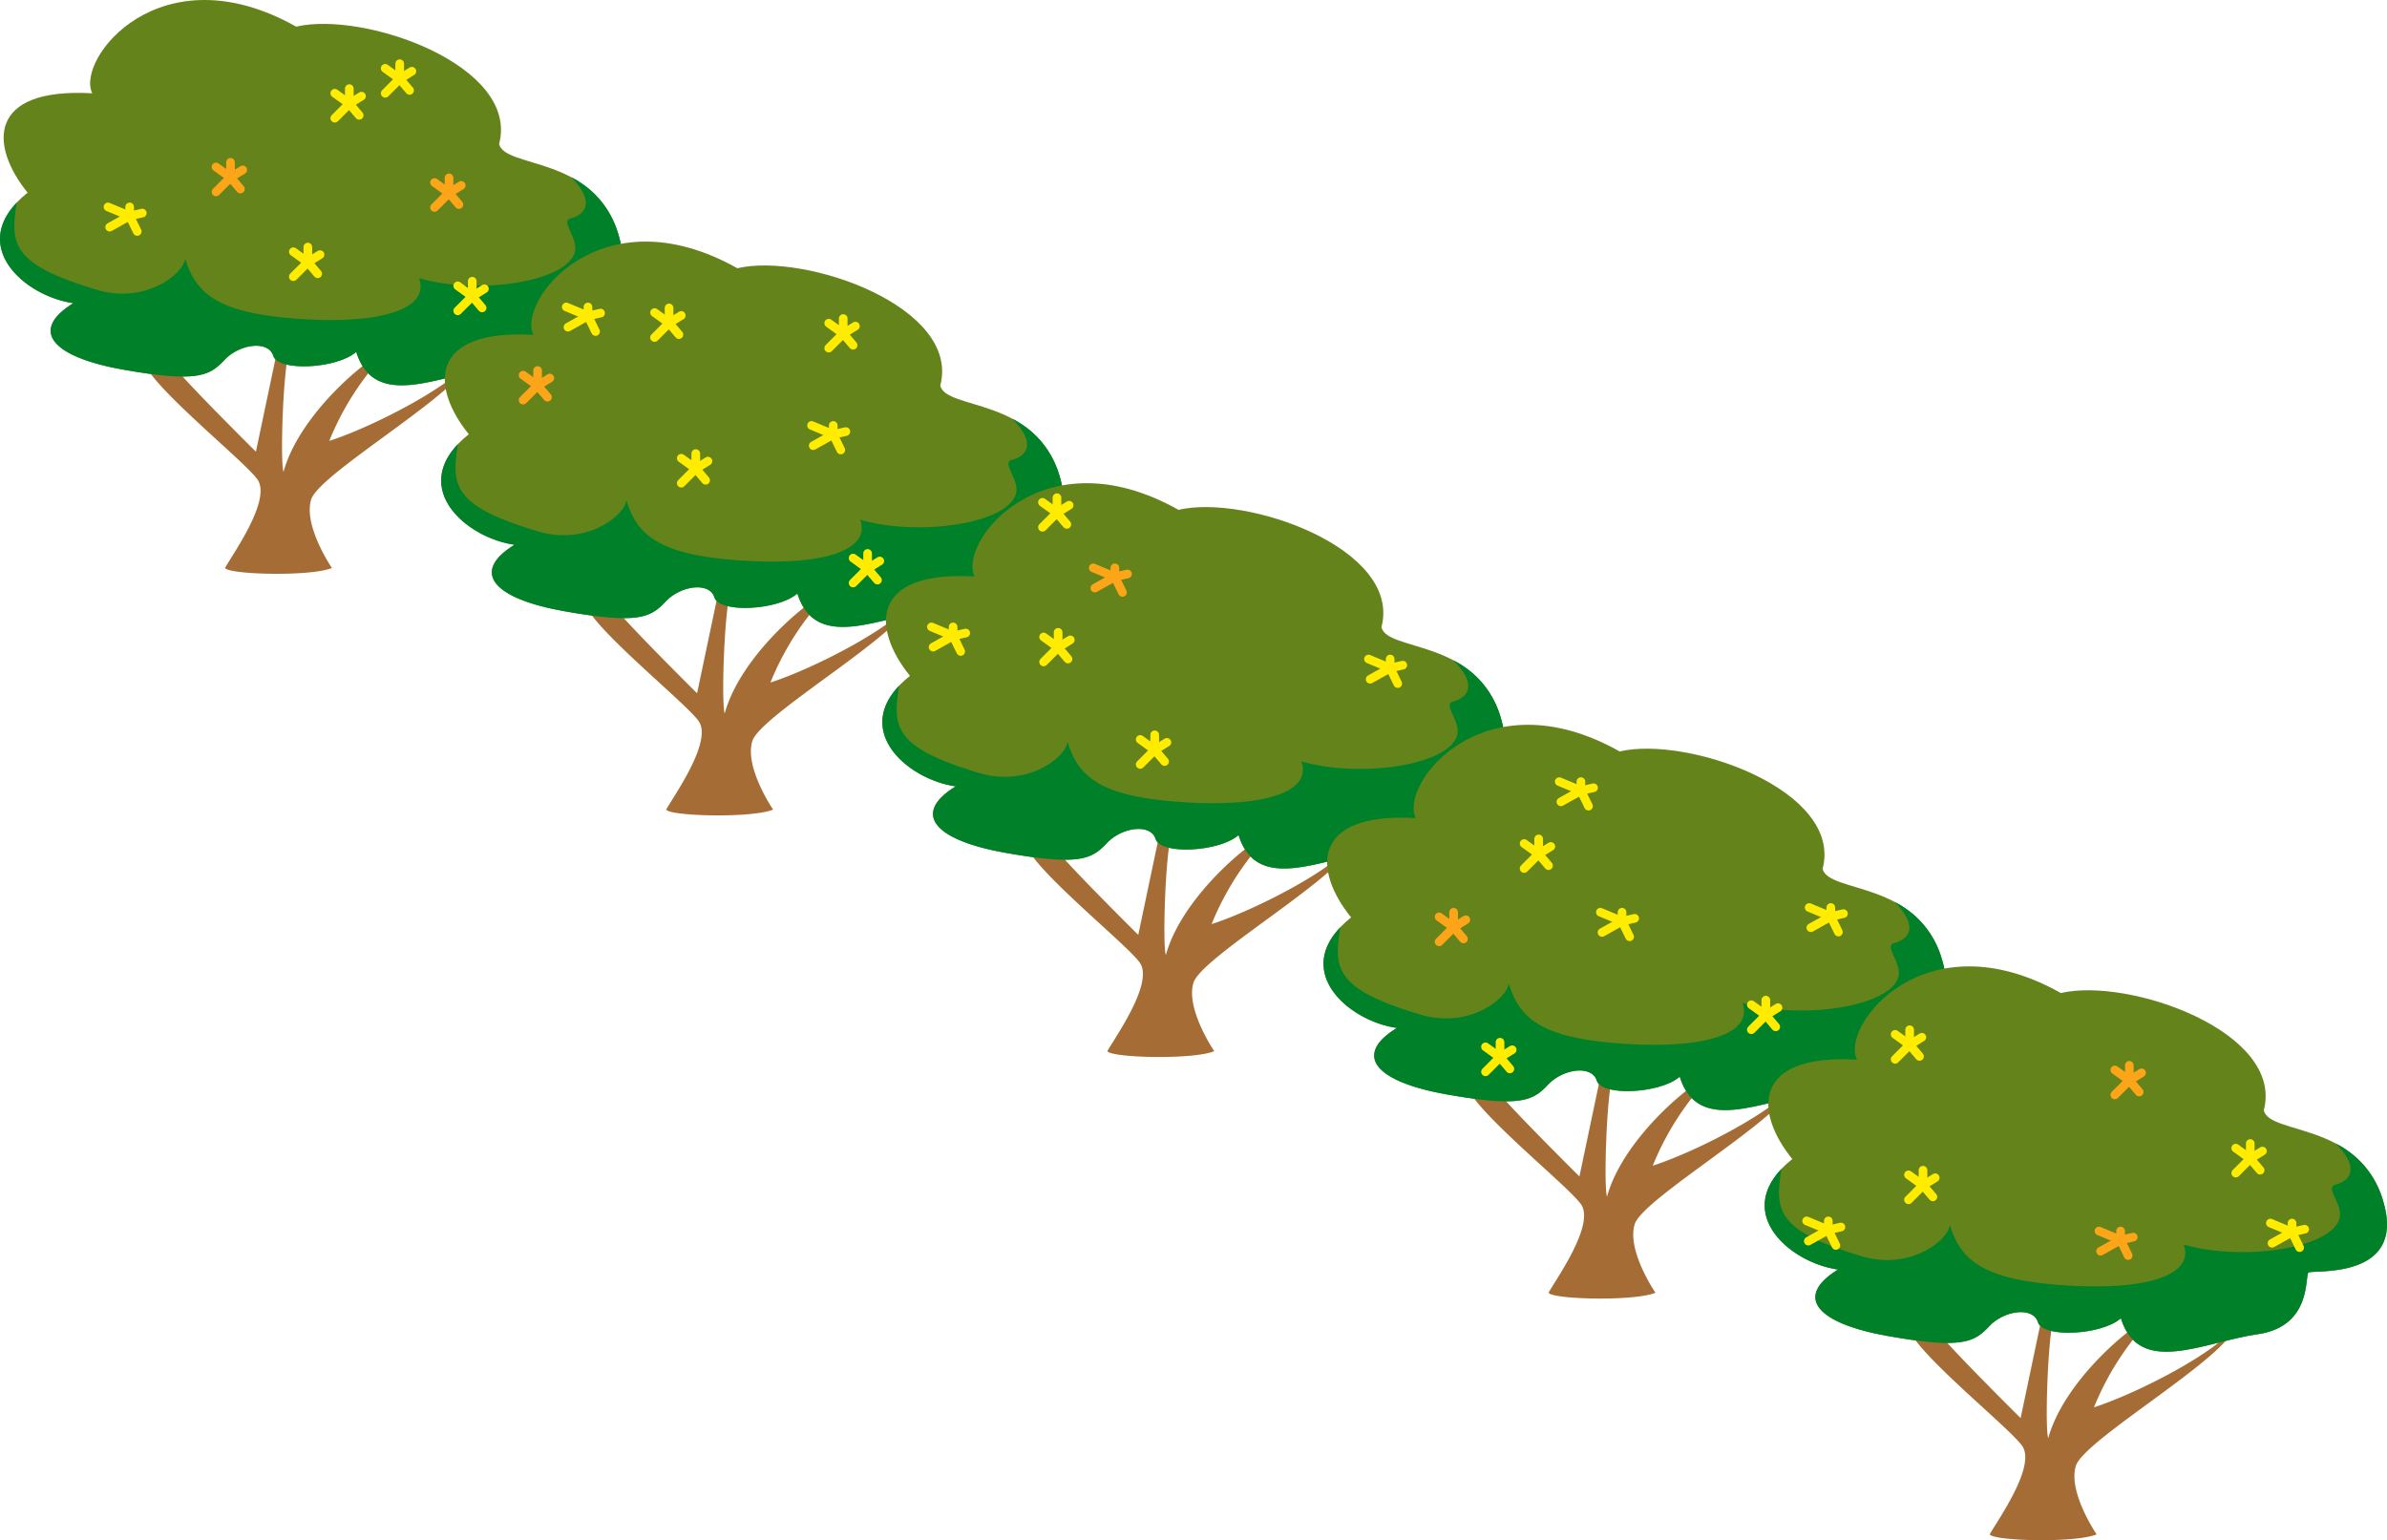 <svg id="レイヤー_1" data-name="レイヤー 1" xmlns="http://www.w3.org/2000/svg" viewBox="0 0 364.144 234.976">
  <defs>
    <style>
      .cls-1 {
        fill: #a56d35;
      }

      .cls-2 {
        fill: #64841b;
      }

      .cls-3 {
        fill: #008129;
      }

      .cls-4, .cls-5 {
        fill: none;
        stroke-linecap: round;
        stroke-miterlimit: 10;
        stroke-width: 1.32px;
      }

      .cls-4 {
        stroke: #fca518;
      }

      .cls-5 {
        stroke: #ffec00;
      }
    </style>
  </defs>
  <title>木</title>
  <g>
    <path class="cls-1" d="M156.089,376.629l3.8-18.053,1.231,2.872c-.923,3.18-1.333,16.822-.821,18.258,2.564-9.334,14.052-18.36,15.8-18.36a43.086,43.086,0,0,0-8.821,13.642c6.975-2.257,19.283-8.719,21.643-12.514-1.128,4.821-23.148,17.437-24.4,21.437s3.163,10.462,3.163,10.462c-3.18,1.333-15.693,1.026-16.309,0,1.128-2.051,7.18-10.462,4.923-13.539s-17.027-14.77-17.54-18.463l4.308.615C144.5,365.159,156.089,376.629,156.089,376.629Z" transform="translate(-117.048 -307.721)"/>
    <path class="cls-2" d="M131.125,321.954c-2.58-5.159,10.319-21.851,31.107-10.167,10.319-2.428,34.114,5.9,30.956,17.906.91,3.794,14.567,1.669,18.209,13.809s-10.774,10.47-11.381,10.926.607,8.194-7.739,9.408-18.1,6.525-20.886-2.428c-2.938,2.58-11.891,3.035-12.65.607s-5.159-1.821-7.435.607-4.1,3.49-15.326,1.517-14.416-6.07-7.739-10.167c-7.587-1.062-16.692-9.135-6.98-16.859C115.495,330,115.04,321.043,131.125,321.954Z" transform="translate(-117.048 -307.721)"/>
    <path class="cls-3" d="M204.17,334.742a14.039,14.039,0,0,1,7.227,8.76c3.642,12.139-10.774,10.47-11.381,10.926s.607,8.194-7.739,9.408-18.1,6.525-20.886-2.428c-2.938,2.58-11.891,3.035-12.65.607s-5.159-1.821-7.435.607-4.1,3.49-15.326,1.517-14.416-6.07-7.739-10.167c-7.094-.993-15.515-8.116-8.64-15.351-.938,6.173-1.026,9.354,12.215,13.307,7.468,2.229,13.265-2.452,13.488-4.793,1.672,5.8,5.685,8.472,17.723,9.252s19.618-1.449,17.946-6.242c8.583,2.564,22.355.724,23.743-3.9.669-2.229-2.341-4.793-.557-5.239S208.194,338.847,204.17,334.742Z" transform="translate(-117.048 -307.721)"/>
  </g>
  <g>
    <g>
      <path class="cls-1" d="M223.391,413.488l3.8-18.053,1.231,2.872c-.923,3.18-1.333,16.822-.821,18.258,2.564-9.334,14.052-18.36,15.8-18.36a43.086,43.086,0,0,0-8.821,13.642c6.975-2.257,19.283-8.719,21.643-12.514-1.128,4.821-23.148,17.437-24.4,21.437s3.163,10.462,3.163,10.462c-3.18,1.333-15.693,1.026-16.309,0,1.128-2.051,7.18-10.462,4.923-13.539s-17.027-14.77-17.54-18.463l4.308.615C211.8,402.018,223.391,413.488,223.391,413.488Z" transform="translate(-117.048 -307.721)"/>
      <path class="cls-2" d="M198.426,358.812c-2.58-5.159,10.319-21.851,31.107-10.167,10.319-2.428,34.114,5.9,30.956,17.906.91,3.794,14.567,1.669,18.209,13.809s-10.774,10.47-11.381,10.926.607,8.194-7.739,9.408-18.1,6.525-20.886-2.428c-2.938,2.58-11.891,3.035-12.65.607s-5.159-1.821-7.435.607-4.1,3.49-15.326,1.517-14.416-6.07-7.739-10.167c-7.587-1.062-16.692-9.135-6.98-16.859C182.8,366.855,182.342,357.9,198.426,358.812Z" transform="translate(-117.048 -307.721)"/>
      <path class="cls-3" d="M271.472,371.6a14.039,14.039,0,0,1,7.227,8.76c3.642,12.139-10.774,10.47-11.381,10.926s.607,8.194-7.739,9.408-18.1,6.525-20.886-2.428c-2.938,2.58-11.891,3.035-12.65.607s-5.159-1.821-7.435.607-4.1,3.49-15.326,1.517-14.416-6.07-7.739-10.167c-7.094-.993-15.515-8.116-8.64-15.351-.938,6.173-1.026,9.354,12.215,13.307,7.468,2.229,13.265-2.452,13.488-4.793,1.672,5.8,5.685,8.472,17.723,9.252S249.947,391.8,248.275,387c8.583,2.564,22.355.724,23.743-3.9.669-2.229-2.341-4.793-.557-5.239S275.5,375.705,271.472,371.6Z" transform="translate(-117.048 -307.721)"/>
    </g>
    <g>
      <polyline class="cls-4" points="82.013 56.526 82.013 58.828 79.8 61.042"/>
      <polyline class="cls-4" points="83.519 60.599 82.013 58.828 79.8 57.235"/>
      <line class="cls-4" x1="82.013" y1="58.828" x2="83.873" y2="57.677"/>
    </g>
    <g>
      <polyline class="cls-5" points="102.068 46.976 102.068 49.278 99.855 51.491"/>
      <polyline class="cls-5" points="103.573 51.048 102.068 49.278 99.855 47.684"/>
      <line class="cls-5" x1="102.068" y1="49.278" x2="103.928" y2="48.127"/>
    </g>
    <g>
      <polyline class="cls-5" points="106.141 69.199 106.141 71.501 103.928 73.714"/>
      <polyline class="cls-5" points="107.646 73.272 106.141 71.501 103.928 69.907"/>
      <line class="cls-5" x1="106.141" y1="71.501" x2="108" y2="70.35"/>
    </g>
    <g>
      <polyline class="cls-5" points="128.636 48.598 128.636 50.9 126.422 53.113"/>
      <polyline class="cls-5" points="130.141 52.671 128.636 50.9 126.422 49.306"/>
      <line class="cls-5" x1="128.636" y1="50.9" x2="130.495" y2="49.749"/>
    </g>
    <g>
      <polyline class="cls-5" points="132.355 84.432 132.355 86.734 130.141 88.947"/>
      <polyline class="cls-5" points="133.86 88.504 132.355 86.734 130.141 85.14"/>
      <line class="cls-5" x1="132.355" y1="86.734" x2="134.214" y2="85.583"/>
    </g>
    <g>
      <polyline class="cls-5" points="89.697 46.83 89.697 48.206 86.645 49.914"/>
      <polyline class="cls-5" points="86.392 46.83 89.697 48.206 90.853 50.575"/>
      <line class="cls-5" x1="91.624" y1="47.762" x2="89.697" y2="48.206"/>
    </g>
    <g>
      <polyline class="cls-5" points="127.111 64.906 127.111 66.283 124.059 67.99"/>
      <polyline class="cls-5" points="123.806 64.906 127.111 66.283 128.267 68.651"/>
      <line class="cls-5" x1="129.038" y1="65.839" x2="127.111" y2="66.283"/>
    </g>
  </g>
  <g>
    <path class="cls-1" d="M290.693,450.346l3.8-18.053,1.231,2.872c-.923,3.18-1.333,16.822-.821,18.258,2.564-9.334,14.052-18.36,15.8-18.36a43.086,43.086,0,0,0-8.821,13.642c6.975-2.257,19.283-8.719,21.643-12.514-1.128,4.821-23.148,17.437-24.4,21.437s3.163,10.462,3.163,10.462c-3.18,1.333-15.693,1.026-16.309,0,1.128-2.051,7.18-10.462,4.923-13.539s-17.027-14.77-17.54-18.463l4.308.615C279.1,438.876,290.693,450.346,290.693,450.346Z" transform="translate(-117.048 -307.721)"/>
    <path class="cls-2" d="M265.728,395.671c-2.58-5.159,10.319-21.851,31.107-10.167,10.319-2.428,34.114,5.9,30.956,17.906.91,3.794,14.567,1.669,18.209,13.809s-10.774,10.47-11.381,10.926.607,8.194-7.739,9.408-18.1,6.525-20.886-2.428c-2.938,2.58-11.891,3.035-12.65.607s-5.159-1.821-7.435.607-4.1,3.49-15.326,1.517-14.416-6.07-7.739-10.167c-7.587-1.062-16.692-9.135-6.98-16.859C250.1,403.714,249.643,394.761,265.728,395.671Z" transform="translate(-117.048 -307.721)"/>
    <path class="cls-3" d="M338.774,408.459a14.039,14.039,0,0,1,7.227,8.76c3.642,12.139-10.774,10.47-11.381,10.926s.607,8.194-7.739,9.408-18.1,6.525-20.886-2.428c-2.938,2.58-11.891,3.035-12.65.607s-5.159-1.821-7.435.607-4.1,3.49-15.326,1.517-14.416-6.07-7.739-10.167c-7.094-.993-15.515-8.116-8.64-15.351-.938,6.173-1.026,9.354,12.215,13.307,7.468,2.229,13.265-2.452,13.488-4.793,1.672,5.8,5.685,8.472,17.723,9.252s19.618-1.449,17.946-6.242c8.583,2.564,22.355.724,23.743-3.9.669-2.229-2.341-4.793-.557-5.239S342.8,412.564,338.774,408.459Z" transform="translate(-117.048 -307.721)"/>
  </g>
  <g>
    <path class="cls-1" d="M357.995,487.2l3.8-18.053,1.231,2.872c-.923,3.18-1.333,16.822-.821,18.258,2.564-9.334,14.052-18.36,15.8-18.36a43.086,43.086,0,0,0-8.821,13.642c6.975-2.257,19.283-8.719,21.643-12.514-1.128,4.821-23.148,17.437-24.4,21.437s3.163,10.462,3.163,10.462c-3.18,1.333-15.693,1.026-16.309,0,1.128-2.051,7.18-10.462,4.923-13.539s-17.027-14.77-17.54-18.463l4.308.615C346.406,475.735,357.995,487.2,357.995,487.2Z" transform="translate(-117.048 -307.721)"/>
    <path class="cls-2" d="M333.03,432.53c-2.58-5.159,10.319-21.851,31.107-10.167,10.319-2.428,34.114,5.9,30.956,17.906.91,3.794,14.567,1.669,18.209,13.809S402.528,464.548,401.921,465s.607,8.194-7.739,9.408-18.1,6.525-20.886-2.428c-2.938,2.58-11.891,3.035-12.65.607s-5.159-1.821-7.435.607-4.1,3.49-15.326,1.517-14.416-6.07-7.739-10.167c-7.587-1.062-16.692-9.135-6.98-16.859C317.4,440.572,316.945,431.619,333.03,432.53Z" transform="translate(-117.048 -307.721)"/>
    <path class="cls-3" d="M406.075,445.318a14.039,14.039,0,0,1,7.227,8.76c3.642,12.139-10.774,10.47-11.381,10.926s.607,8.194-7.739,9.408-18.1,6.525-20.886-2.428c-2.938,2.58-11.891,3.035-12.65.607s-5.159-1.821-7.435.607-4.1,3.49-15.326,1.517-14.416-6.07-7.739-10.167c-7.094-.993-15.515-8.116-8.64-15.351-.938,6.173-1.026,9.354,12.215,13.307,7.468,2.229,13.265-2.452,13.488-4.793,1.672,5.8,5.685,8.472,17.723,9.252s19.618-1.449,17.946-6.242c8.583,2.564,22.355.724,23.743-3.9.669-2.229-2.341-4.793-.557-5.239S410.1,449.423,406.075,445.318Z" transform="translate(-117.048 -307.721)"/>
  </g>
  <g>
    <path class="cls-1" d="M425.3,524.064l3.8-18.053,1.231,2.872c-.923,3.18-1.333,16.822-.821,18.258,2.564-9.334,14.052-18.36,15.8-18.36a43.086,43.086,0,0,0-8.821,13.642c6.975-2.257,19.283-8.719,21.643-12.514-1.128,4.821-23.148,17.437-24.4,21.437s3.163,10.462,3.163,10.462c-3.18,1.333-15.693,1.026-16.309,0,1.128-2.051,7.18-10.462,4.923-13.539s-17.027-14.77-17.54-18.463l4.308.615C413.707,512.594,425.3,524.064,425.3,524.064Z" transform="translate(-117.048 -307.721)"/>
    <path class="cls-2" d="M400.332,469.388c-2.58-5.159,10.319-21.851,31.107-10.167,10.319-2.428,34.114,5.9,30.956,17.906.91,3.794,14.567,1.669,18.209,13.809s-10.774,10.47-11.381,10.926.607,8.194-7.739,9.408-18.1,6.525-20.886-2.428c-2.938,2.58-11.891,3.035-12.65.607s-5.159-1.821-7.435.607-4.1,3.49-15.326,1.517-14.416-6.07-7.739-10.167c-7.587-1.062-16.692-9.135-6.98-16.859C384.7,477.431,384.247,468.478,400.332,469.388Z" transform="translate(-117.048 -307.721)"/>
    <path class="cls-3" d="M473.377,482.176a14.039,14.039,0,0,1,7.227,8.76c3.642,12.139-10.774,10.47-11.381,10.926s.607,8.194-7.739,9.408-18.1,6.525-20.886-2.428c-2.938,2.58-11.891,3.035-12.65.607s-5.159-1.821-7.435.607-4.1,3.49-15.326,1.517-14.416-6.07-7.739-10.167c-7.094-.993-15.515-8.116-8.64-15.351-.938,6.173-1.026,9.354,12.215,13.307,7.468,2.229,13.265-2.452,13.488-4.793,1.672,5.8,5.685,8.472,17.723,9.252s19.618-1.449,17.946-6.242c8.583,2.564,22.355.724,23.743-3.9.669-2.229-2.341-4.793-.557-5.239S477.4,486.281,473.377,482.176Z" transform="translate(-117.048 -307.721)"/>
  </g>
  <g>
    <polyline class="cls-4" points="35.166 24.763 35.166 27.065 32.953 29.279"/>
    <polyline class="cls-4" points="36.672 28.836 35.166 27.065 32.953 25.472"/>
    <line class="cls-4" x1="35.166" y1="27.065" x2="37.026" y2="25.914"/>
  </g>
  <g>
    <polyline class="cls-5" points="46.962 37.693 46.962 39.996 44.749 42.209"/>
    <polyline class="cls-5" points="48.468 41.766 46.962 39.996 44.749 38.402"/>
    <line class="cls-5" x1="46.962" y1="39.996" x2="48.822" y2="38.844"/>
  </g>
  <g>
    <polyline class="cls-5" points="161.421 96.469 161.421 98.771 159.207 100.985"/>
    <polyline class="cls-5" points="162.926 100.542 161.421 98.771 159.207 97.177"/>
    <line class="cls-5" x1="161.421" y1="98.771" x2="163.28" y2="97.62"/>
  </g>
  <g>
    <polyline class="cls-5" points="176.155 112.104 176.155 114.406 173.942 116.62"/>
    <polyline class="cls-5" points="177.661 116.177 176.155 114.406 173.942 112.813"/>
    <line class="cls-5" x1="176.155" y1="114.406" x2="178.015" y2="113.255"/>
  </g>
  <g>
    <polyline class="cls-5" points="234.726 127.986 234.726 130.288 232.512 132.501"/>
    <polyline class="cls-5" points="236.231 132.059 234.726 130.288 232.512 128.694"/>
    <line class="cls-5" x1="234.726" y1="130.288" x2="236.585" y2="129.137"/>
  </g>
  <g>
    <polyline class="cls-5" points="269.384 152.58 269.384 154.882 267.171 157.095"/>
    <polyline class="cls-5" points="270.889 156.653 269.384 154.882 267.171 153.288"/>
    <line class="cls-5" x1="269.384" y1="154.882" x2="271.243" y2="153.731"/>
  </g>
  <g>
    <polyline class="cls-5" points="343.285 174.456 343.285 176.758 341.071 178.971"/>
    <polyline class="cls-5" points="344.79 178.529 343.285 176.758 341.071 175.164"/>
    <line class="cls-5" x1="343.285" y1="176.758" x2="345.144" y2="175.607"/>
  </g>
  <g>
    <polyline class="cls-4" points="324.836 162.525 324.836 164.828 322.622 167.041"/>
    <polyline class="cls-4" points="326.341 166.598 324.836 164.828 322.622 163.234"/>
    <line class="cls-4" x1="324.836" y1="164.828" x2="326.695" y2="163.677"/>
  </g>
  <g>
    <polyline class="cls-5" points="293.361 178.529 293.361 180.831 291.147 183.044"/>
    <polyline class="cls-5" points="294.866 182.601 293.361 180.831 291.147 179.237"/>
    <line class="cls-5" x1="293.361" y1="180.831" x2="295.22" y2="179.68"/>
  </g>
  <g>
    <polyline class="cls-5" points="291.324 157.095 291.324 159.397 289.111 161.611"/>
    <polyline class="cls-5" points="292.83 161.168 291.324 159.397 289.111 157.804"/>
    <line class="cls-5" x1="291.324" y1="159.397" x2="293.184" y2="158.246"/>
  </g>
  <g>
    <polyline class="cls-4" points="221.752 139.171 221.752 141.473 219.539 143.687"/>
    <polyline class="cls-4" points="223.258 143.244 221.752 141.473 219.539 139.879"/>
    <line class="cls-4" x1="221.752" y1="141.473" x2="223.612" y2="140.322"/>
  </g>
  <g>
    <polyline class="cls-5" points="228.832 159.001 228.832 161.303 226.618 163.517"/>
    <polyline class="cls-5" points="230.337 163.074 228.832 161.303 226.618 159.709"/>
    <line class="cls-5" x1="228.832" y1="161.303" x2="230.691" y2="160.152"/>
  </g>
  <g>
    <polyline class="cls-5" points="161.244 75.928 161.244 78.23 159.03 80.443"/>
    <polyline class="cls-5" points="162.749 80.001 161.244 78.23 159.03 76.636"/>
    <line class="cls-5" x1="161.244" y1="78.23" x2="163.103" y2="77.079"/>
  </g>
  <g>
    <polyline class="cls-5" points="72.041 42.903 72.041 45.205 69.828 47.418"/>
    <polyline class="cls-5" points="73.546 46.976 72.041 45.205 69.828 43.611"/>
    <line class="cls-5" x1="72.041" y1="45.205" x2="73.9" y2="44.054"/>
  </g>
  <g>
    <polyline class="cls-5" points="53.288 13.518 53.288 15.82 51.074 18.033"/>
    <polyline class="cls-5" points="54.793 17.591 53.288 15.82 51.074 14.226"/>
    <line class="cls-5" x1="53.288" y1="15.82" x2="55.147" y2="14.669"/>
  </g>
  <g>
    <polyline class="cls-5" points="60.975 9.718 60.975 12.02 58.761 14.233"/>
    <polyline class="cls-5" points="62.48 13.791 60.975 12.02 58.761 10.426"/>
    <line class="cls-5" x1="60.975" y1="12.02" x2="62.834" y2="10.869"/>
  </g>
  <g>
    <polyline class="cls-4" points="68.502 27.134 68.502 29.436 66.288 31.65"/>
    <polyline class="cls-4" points="70.007 31.207 68.502 29.436 66.288 27.843"/>
    <line class="cls-4" x1="68.502" y1="29.436" x2="70.361" y2="28.285"/>
  </g>
  <g>
    <polyline class="cls-5" points="19.779 31.569 19.779 32.946 16.727 34.653"/>
    <polyline class="cls-5" points="16.475 31.569 19.779 32.946 20.935 35.314"/>
    <line class="cls-5" x1="21.706" y1="32.502" x2="19.779" y2="32.946"/>
  </g>
  <g>
    <polyline class="cls-5" points="145.397 95.643 145.397 97.02 142.345 98.727"/>
    <polyline class="cls-5" points="142.092 95.643 145.397 97.02 146.553 99.388"/>
    <line class="cls-5" x1="147.324" y1="96.575" x2="145.397" y2="97.02"/>
  </g>
  <g>
    <polyline class="cls-4" points="170.077 86.632 170.077 88.009 167.025 89.716"/>
    <polyline class="cls-4" points="166.773 86.632 170.077 88.009 171.234 90.377"/>
    <line class="cls-4" x1="172.005" y1="87.565" x2="170.077" y2="88.009"/>
  </g>
  <g>
    <polyline class="cls-5" points="212.071 100.542 212.071 101.919 209.019 103.626"/>
    <polyline class="cls-5" points="208.767 100.542 212.071 101.919 213.228 104.287"/>
    <line class="cls-5" x1="213.999" y1="101.475" x2="212.071" y2="101.919"/>
  </g>
  <g>
    <polyline class="cls-5" points="241.172 119.247 241.172 120.623 238.12 122.331"/>
    <polyline class="cls-5" points="237.868 119.247 241.172 120.623 242.329 122.992"/>
    <line class="cls-5" x1="243.1" y1="120.179" x2="241.172" y2="120.623"/>
  </g>
  <g>
    <polyline class="cls-5" points="247.446 139.171 247.446 140.548 244.395 142.255"/>
    <polyline class="cls-5" points="244.142 139.171 247.446 140.548 248.603 142.916"/>
    <line class="cls-5" x1="249.374" y1="140.104" x2="247.446" y2="140.548"/>
  </g>
  <g>
    <polyline class="cls-5" points="279.298 138.45 279.298 139.826 276.246 141.534"/>
    <polyline class="cls-5" points="275.994 138.45 279.298 139.826 280.455 142.194"/>
    <line class="cls-5" x1="281.226" y1="139.382" x2="279.298" y2="139.826"/>
  </g>
  <g>
    <polyline class="cls-5" points="349.657 186.592 349.657 187.969 346.605 189.676"/>
    <polyline class="cls-5" points="346.352 186.592 349.657 187.969 350.813 190.337"/>
    <line class="cls-5" x1="351.584" y1="187.525" x2="349.657" y2="187.969"/>
  </g>
  <g>
    <polyline class="cls-4" points="323.502 187.804 323.502 189.181 320.451 190.888"/>
    <polyline class="cls-4" points="320.198 187.804 323.502 189.181 324.659 191.549"/>
    <line class="cls-4" x1="325.43" y1="188.737" x2="323.502" y2="189.181"/>
  </g>
  <g>
    <polyline class="cls-5" points="278.913 186.262 278.913 187.639 275.861 189.346"/>
    <polyline class="cls-5" points="275.608 186.262 278.913 187.639 280.069 190.007"/>
    <line class="cls-5" x1="280.84" y1="187.195" x2="278.913" y2="187.639"/>
  </g>
</svg>
